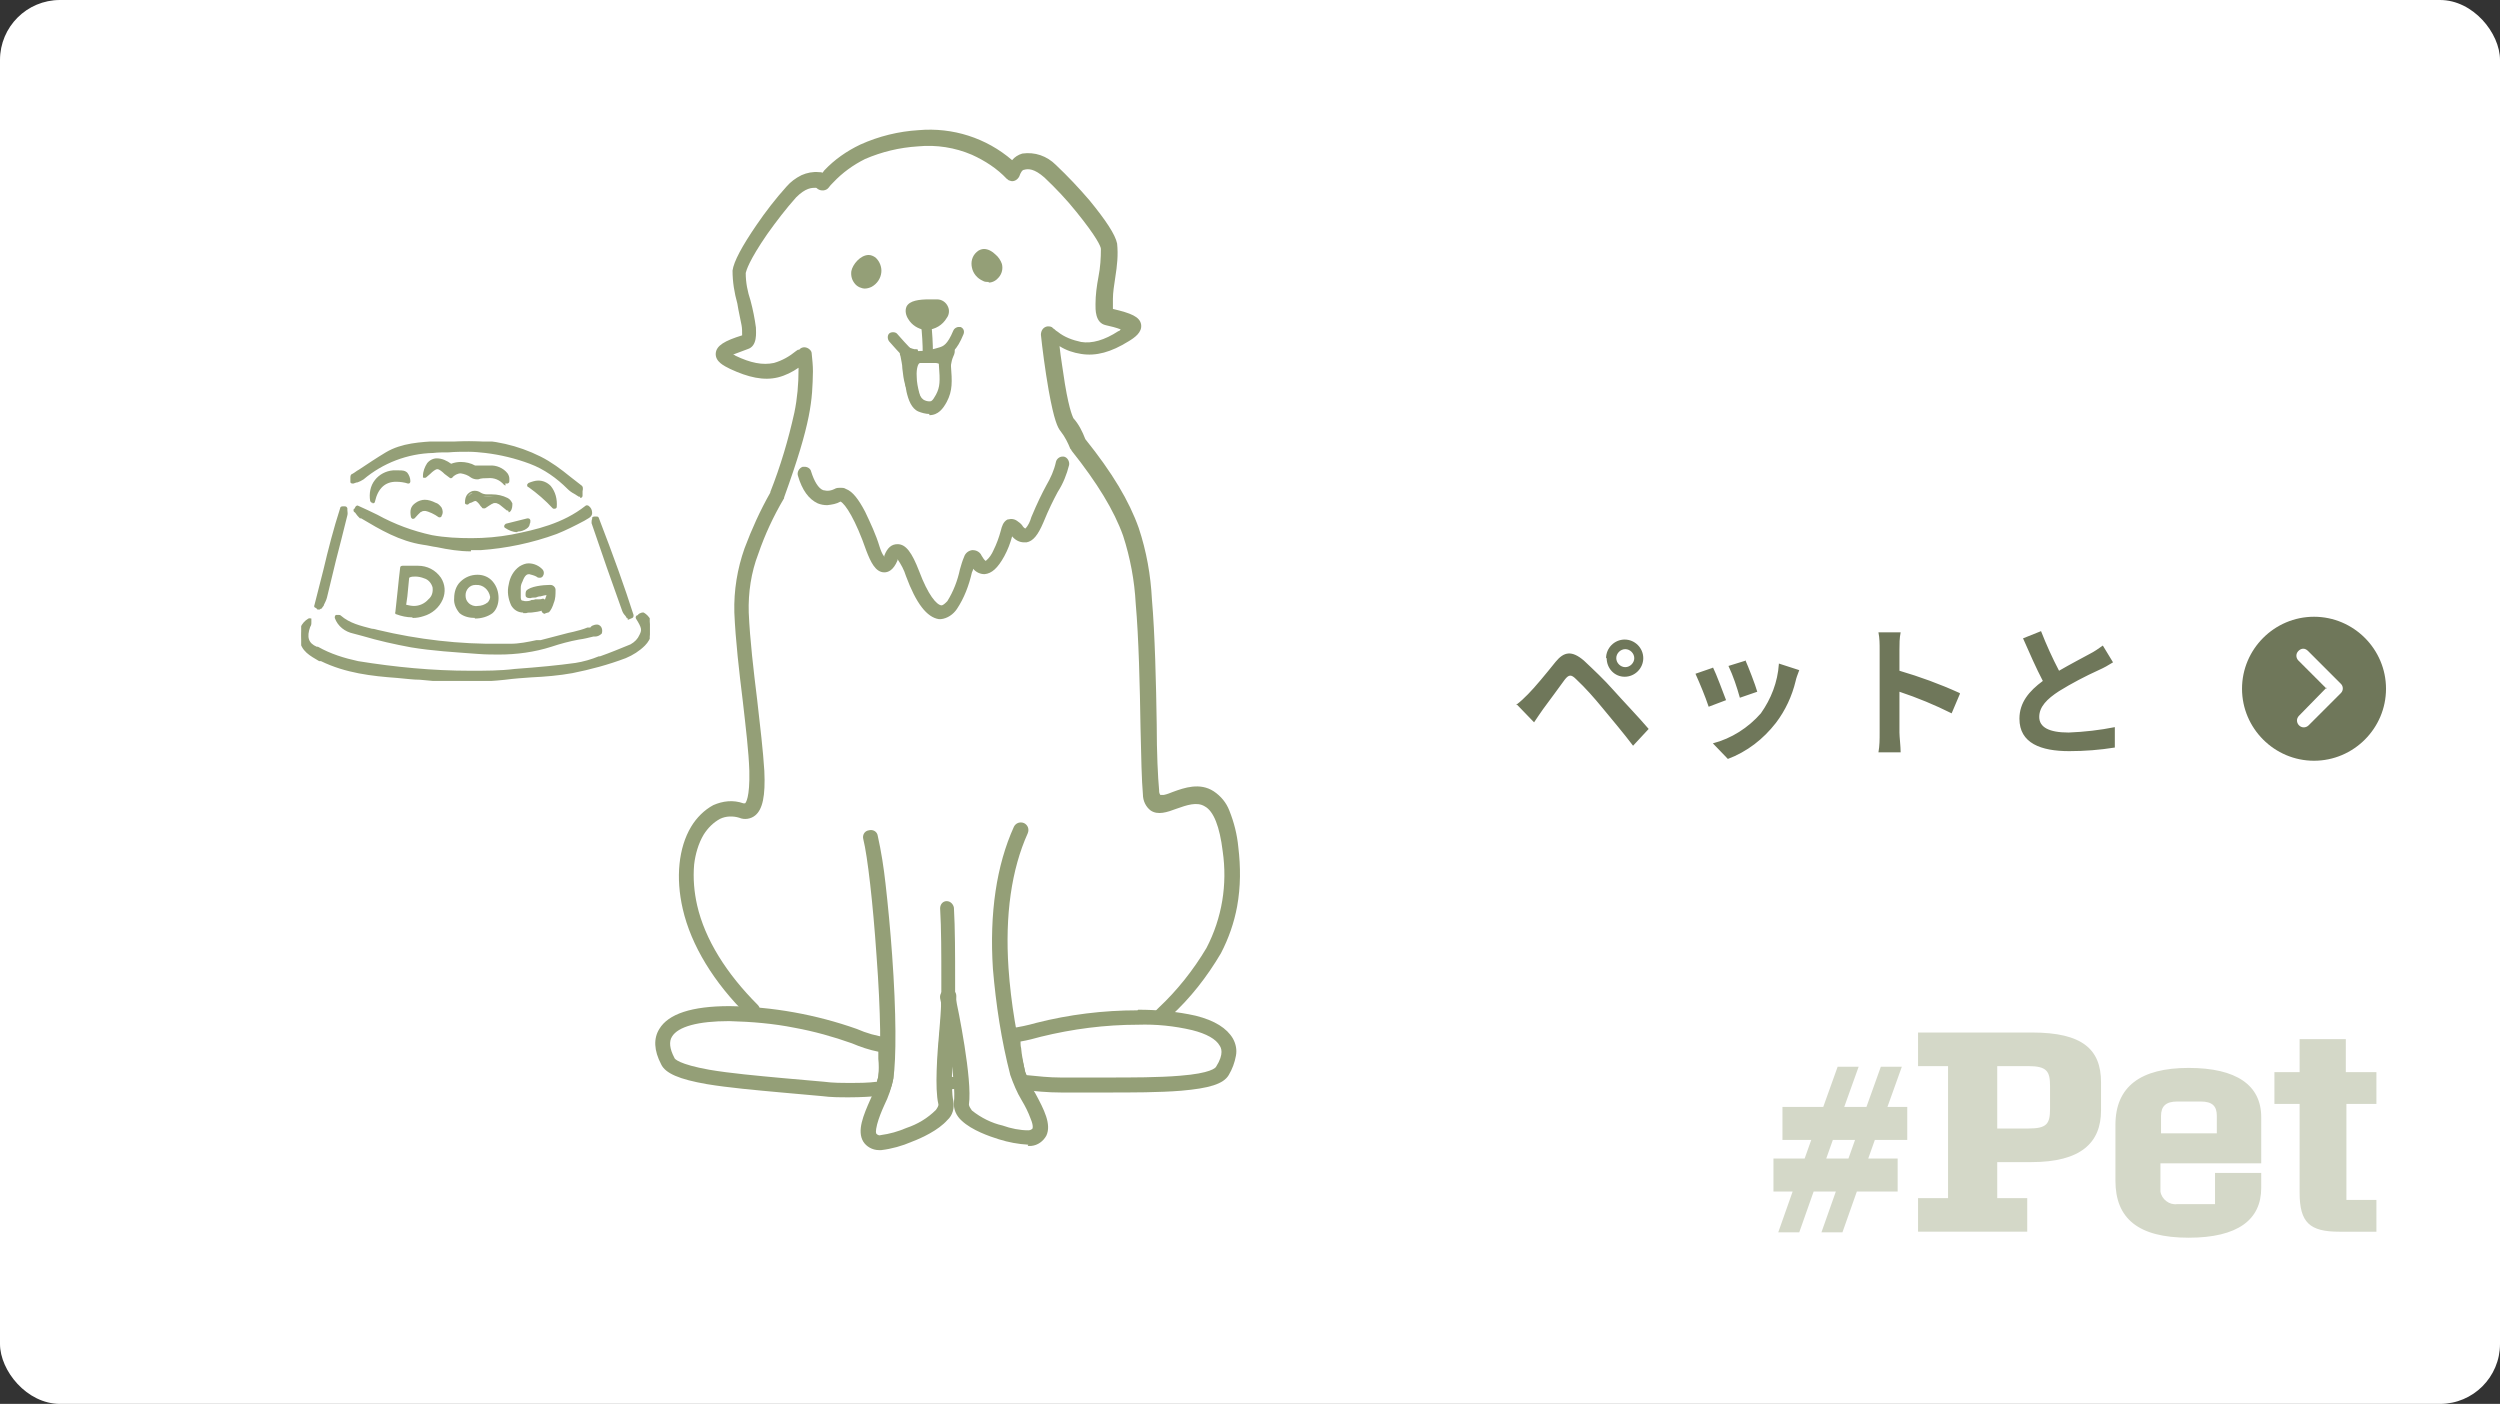 <?xml version="1.0" encoding="UTF-8"?>
<svg xmlns="http://www.w3.org/2000/svg" xmlns:xlink="http://www.w3.org/1999/xlink" version="1.1" viewBox="0 0 416.7 234">
  <rect x="0" y="0" width="416.7" height="234" fill="#333333" stroke="none"/>
  <defs>
    <style>
      .cls-1 {
        fill: none;
      }

      .cls-2 {
        fill: #6f775a;
      }

      .cls-3 {
        clip-path: url(#clippath-1);
      }

      .cls-4 {
        fill: #fff;
      }

      .cls-5 {
        fill: #949f77;
      }

      .cls-6 {
        fill: #d4d8c8;
      }

      .cls-7 {
        clip-path: url(#clippath);
      }
    </style>
    <clipPath id="clippath">
      <rect class="cls-1" x="107.2" y="20" width="101.1" height="173.6"/>
    </clipPath>
    <clipPath id="clippath-1">
      <rect class="cls-1" x="50.2" y="73.6" width="58.1" height="39.9"/>
    </clipPath>
  </defs>
  <!-- Generator: Adobe Illustrator 28.6.0, SVG Export Plug-In . SVG Version: 1.2.0 Build 709)  -->
  <g>
    <g id="_レイヤー_1" data-name="レイヤー_1">
      <g id="_グループ_4092" data-name="グループ_4092">
        <rect id="_長方形_20274" data-name="長方形_20274" class="cls-4" width="416.7" height="234" rx="10" ry="10"/>
        <path id="_パス_3633" data-name="パス_3633" class="cls-6" d="M309.2,190l-1.1,3.1h-3.7l1.1-3.1h3.7ZM317.9,190v-5.5h-3.3l2.4-6.7h-3.5l-2.4,6.7h-3.7l2.4-6.7h-3.5l-2.4,6.7h-6.8v5.5h4.8l-1.1,3.1h-5.2v5.5h3.2l-2.4,6.8h3.5l2.4-6.8h3.7l-2.4,6.8h3.5l2.4-6.8h6.8v-5.5h-4.9l1.1-3.1h5.2ZM350.2,185.1v-4.7c0-5.5-3.1-8.3-11.5-8.3h-19v5.6h5v22h-5v5.6h18.2v-5.6h-5v-6h5.7c8.2,0,11.6-3.2,11.6-8.6h0ZM341.7,184.8c0,2.5-.5,3.3-3.6,3.3h-5.2v-10.4h5.2c3.1,0,3.6.9,3.6,3.3v3.8ZM376.9,197.9v-2.4h-7.7v5.2h-6.3c-1.3.2-2.6-.8-2.8-2.1,0-.2,0-.4,0-.6v-4.1h16.8v-7.7c0-5.3-4.1-8.2-12.1-8.2s-12.2,3.1-12.2,9.5v9.3c0,6.3,3.8,9.5,12.2,9.5,8.2,0,12.1-3,12.1-8.3ZM369.5,188.9h-9.3v-2.9c0-1.6.8-2.4,2.7-2.4h3.9c2,0,2.7.8,2.7,2.4v2.9ZM396.1,205.3v-5.3h-5v-16h5v-5.3h-5.1v-5.5h-7.7v5.5h-4.2v5.3h4.2v14.8c0,5,1.7,6.5,6.6,6.5h6.3Z"/>
        <g id="_グループ_3616" data-name="グループ_3616">
          <g id="_グループ_2130" data-name="グループ_2130">
            <g class="cls-7">
              <g id="_グループ_2123" data-name="グループ_2123">
                <path id="_パス_1733" data-name="パス_1733" class="cls-5" d="M146.7,191.7c0,0-.2,0-.2,0-1.1,0-2.1-.6-2.6-1.4-1.1-1.8,0-4.4,1.2-7.1.6-1.2,1-2.5,1.3-3.8.5-3.1.4-10.8-.3-20.1-.6-8.8-1.5-16.6-2.2-19.4-.2-.7.2-1.4.9-1.5.7-.2,1.4.2,1.5.9.6,2.7,1,5.3,1.3,8,.4,3.5.8,7.7,1.1,11.9.7,9.6.7,17.3.2,20.6-.3,1.5-.8,3-1.5,4.4-.5,1.1-.9,2.1-1.2,3.2-.3,1.2-.2,1.5-.1,1.6.2.2.5.3.7.2,1.5-.2,2.9-.6,4.3-1.2,1.8-.6,3.5-1.6,4.9-3,.2-.3.5-.7.4-1-.6-2.6-.2-8.2.2-12.6.2-2.2.3-4.3.3-5.3,0-.7.5-1.3,1.2-1.3s1.3.5,1.3,1.2c0,1.1-.1,3.1-.3,5.6-.3,4.1-.7,9.6-.2,11.9.2,1.2-.1,2.4-1,3.2-1.5,1.7-4.3,3-5.9,3.6-1.6.7-3.4,1.2-5.1,1.4Z"/>
                <path id="_パス_1734" data-name="パス_1734" class="cls-5" d="M171.4,190.8c-1.7-.1-3.3-.4-4.9-.9-1.6-.5-4.5-1.5-6.2-3.1-.9-.8-1.4-1.9-1.3-3.1.4-3.1-1.2-12.3-2.3-17.3-.1-.7.3-1.3,1-1.5.7-.1,1.3.3,1.5,1,.5,2.3,2.9,14,2.3,18.2,0,.3.3.7.5,1,1.5,1.2,3.3,2.1,5.1,2.5,1.4.5,2.9.8,4.3.8.4,0,.6-.2.7-.3,0,0,.2-.4-.3-1.6-.4-1.1-.9-2.1-1.5-3.1-.8-1.3-1.4-2.8-1.9-4.2-1.5-5.8-2.4-11.8-2.9-17.7-.6-9.3.6-17.3,3.5-23.7.3-.6,1-.9,1.7-.6.6.3.9,1,.6,1.7-2.7,6-3.8,13.6-3.2,22.5.4,5.8,1.4,11.6,2.8,17.3.4,1.3,1,2.5,1.7,3.6,1.4,2.6,2.7,5.1,1.8,7-.5.9-1.4,1.6-2.5,1.7-.2,0-.4,0-.6,0Z"/>
                <path id="_パス_1735" data-name="パス_1735" class="cls-5" d="M189.7,168.3h0c3.2,0,6.5.3,9.6,1,3.2.8,5.2,2.1,6.2,3.8.5.9.7,1.9.5,2.9-.2,1.1-.6,2.2-1.2,3.2-.9,1.5-3.3,2.2-7.9,2.6-3.6.3-8.2.3-12.6.3-2.3,0-4.6,0-6.7,0-.2,0-.5,0-.7,0-2.2,0-4.5-.2-6.7-.5-.4,0-.8-.3-1-.7-.3-.6-.5-1.2-.7-1.8-.3-1.3-.5-2.6-.7-4-.1-.8-.2-1.5-.4-2.2-.2-.7.3-1.3.9-1.5,0,0,0,0,.1,0,1.5-.2,2.9-.5,4.3-.9,5.5-1.4,11.2-2.1,16.9-2.1ZM176.9,179.6c.2,0,.5,0,.7,0,2.2,0,4.5,0,6.8,0,4.3,0,8.8,0,12.3-.3,5.1-.4,5.9-1.3,6-1.5,1.4-2.2.8-3.2.6-3.5-.6-1.1-2.2-2-4.6-2.6-3-.7-6-1-9-.9h0c-5.5,0-10.9.7-16.2,2-1.1.3-2.2.6-3.4.8,0,.4,0,.7.1,1.1.1,1.3.4,2.5.6,3.7,0,.3.2.5.3.8,1.9.2,3.8.4,5.7.4Z"/>
                <path id="_パス_1736" data-name="パス_1736" class="cls-5" d="M141.6,182.9h0c-1.6,0-3.1,0-4.6-.2-2.1-.2-4.4-.4-6.7-.6-4.4-.4-8.9-.8-12.5-1.4-4.6-.8-6.9-1.8-7.6-3.3-1.2-2.3-1.3-4.3-.3-5.9,1.5-2.5,5.4-3.8,11.7-3.8,7.2.1,14.4,1.4,21.2,3.8,1.6.7,3.3,1.2,5,1.4.7,0,1.2.7,1.1,1.4,0,0,0,0,0,0,0,.6,0,1.3,0,1.9.1,1.2.1,2.3,0,3.5-.1.7-.3,1.4-.6,2.1-.2.5-.6.8-1.1.8-1.9.2-3.8.3-5.6.3ZM121.5,170.2c-5.1,0-8.5.9-9.5,2.6-.5.8-.4,2,.4,3.5,0,.2.8,1.1,5.8,2,3.5.6,8,1,12.3,1.4,2.3.2,4.6.4,6.8.6,1.5.2,2.9.2,4.4.2,1.5,0,3,0,4.5-.2,0-.3.2-.6.2-.9.1-1,.1-2,0-2.9,0-.4,0-.8,0-1.2-1.5-.3-3-.8-4.4-1.4-3.1-1.1-6.3-2-9.6-2.6-3.5-.7-7.1-1-10.8-1.1Z"/>
                <path id="_パス_1737" data-name="パス_1737" class="cls-5" d="M157.2,181.5c-.5,0-1-.4-1-1,0-2.7.2-6.1.5-9.1.2-2.3.3-4.3.3-5.3,0-.6.4-1,1-1,.5,0,.9.3,1,.8,1,4.8,1.8,9.6,2.3,14.4,0,.5-.4,1-.9,1.1-1.1.1-2.2.2-3.1.2h0ZM158.5,174.2c-.1,1.8-.2,3.6-.3,5.3.3,0,.6,0,1,0-.2-1.6-.4-3.5-.7-5.2h0Z"/>
                <path id="_パス_1738" data-name="パス_1738" class="cls-5" d="M193.6,170.5c-.7,0-1.2-.6-1.2-1.3,0-.3.1-.6.4-.9l.3-.3c3.1-2.9,5.8-6.3,8-10,2.6-5,3.5-10.6,2.7-16.1-.5-4.1-1.5-6.7-3-7.5-1.3-.8-3-.2-4.7.4-1.6.6-3.1,1.1-4.3.3-.8-.6-1.3-1.6-1.3-2.7-.2-2.2-.3-6.4-.4-11.2-.1-6.7-.3-15-.8-20.6-.2-3.8-.9-7.6-2.1-11.3-1.5-4.2-4.3-8.8-8.6-14.2,0-.1-.1-.2-.2-.3-.4-1-.9-2-1.6-2.9-.5-.6-1.1-1.8-2-6.8-.6-3.4-1.1-7.3-1.3-9.3,0-.7.4-1.3,1.1-1.4.3,0,.7,0,.9.3.2.1.4.3.5.4l.3.2c1.1.9,2.5,1.4,3.9,1.7,1.8.3,3.9-.3,6.2-1.8.2,0,.3-.2.4-.3-.8-.3-1.6-.5-2.5-.7-1.8-.4-1.7-2.7-1.7-3.5,0-1.5.2-3,.5-4.6.3-1.5.4-3.1.4-4.6,0-.4-.7-2-4.1-6.2-1.6-2-3.4-3.9-5.3-5.7-1.7-1.5-2.7-1.5-3.4-1.3-.3,0-.6.5-.8,1.1-.3.6-1,1-1.6.7-.2,0-.3-.2-.5-.3-1.6-1.7-3.6-3-5.8-4-2.8-1.2-5.9-1.7-9-1.4-3.1.2-6,.9-8.8,2.1-2,1-3.8,2.3-5.3,3.9-.3.3-.6.6-.8.9-.4.5-1.2.6-1.8.2,0,0,0,0,0,0,0,0-.2-.2-.3-.2-.7,0-1.7,0-3.3,1.6-1.7,1.9-3.3,4-4.8,6.1-3.1,4.5-3.5,6.1-3.6,6.5,0,1.6.3,3.1.8,4.6.4,1.5.7,3,.9,4.5,0,.8.3,3.1-1.4,3.6-.8.3-1.6.6-2.4.9.1,0,.3.1.4.2,2.5,1.2,4.5,1.6,6.4,1.2,1.4-.4,2.6-1.1,3.7-2l.3-.2s0,0,.1,0h.1c.5-.6,1.3-.5,1.8,0,.2.2.3.4.3.7.1,1,.2,1.9.2,2.9-.1,4.8-.2,8.3-4.8,21,0,0,0,0,0,0,0,.1,0,.2-.1.3-1.7,2.9-3.1,5.9-4.2,9.1-1.2,3.1-1.7,6.5-1.6,9.8.2,4.6.8,9.6,1.4,14.5.5,4.4,1,8.6,1.2,11.9.2,4.2-.3,6.4-1.5,7.4-.7.6-1.8.8-2.7.4-1-.3-2.2-.3-3.2.2-1.1.6-2,1.5-2.7,2.6-.9,1.5-1.4,3.3-1.6,5-.2,2.3,0,4.6.5,6.8,1.3,5.7,4.9,11.4,10.1,16.6.5.5.5,1.3,0,1.8-.5.5-1.3.5-1.7,0-5.6-5.5-9.4-11.7-10.8-17.8-1.2-5.2-.7-10.2,1.4-13.7.9-1.5,2.2-2.8,3.7-3.6,1.6-.7,3.3-.9,5-.3,0,0,.3,0,.3,0,.1-.1.8-.9.7-5.4-.1-3.2-.6-7.3-1.1-11.7-.6-4.9-1.2-10-1.4-14.7-.1-3.7.5-7.3,1.7-10.7,1.2-3.2,2.6-6.3,4.3-9.3,0,0,0,0,0-.1h0c1.7-4.3,3-8.7,4-13.2.5-2.4.7-4.8.7-7.2v-.3c-1,.7-2.2,1.3-3.4,1.6-2.4.6-5,0-8-1.4-1-.5-2.5-1.2-2.4-2.6.1-1.3,1.5-2.1,4.4-3,0-.6,0-1.2-.1-1.7-.2-1.1-.5-2.3-.7-3.6-.5-1.8-.8-3.6-.8-5.5.2-1.5,1.6-4.1,4-7.6,1.5-2.2,3.2-4.4,5-6.4.7-.8,1.5-1.4,2.5-1.9.9-.4,1.9-.6,2.9-.5.2,0,.4,0,.6.1.1-.1.2-.3.3-.4,1.7-1.8,3.7-3.2,6-4.3,3.1-1.4,6.4-2.2,9.7-2.4,5.7-.5,11.3,1.3,15.6,5,.4-.5,1-.9,1.7-1.1,2.1-.3,4.1.4,5.6,1.9,2,1.9,3.8,3.8,5.6,5.9,2.7,3.3,4.3,5.7,4.6,7.2.2,1.9,0,3.7-.3,5.6-.2,1.3-.4,2.6-.4,3.6,0,.6,0,1.2,0,1.7,3,.7,4.5,1.3,4.7,2.6.2,1.3-1.1,2.2-2.1,2.8-2.9,1.8-5.4,2.5-7.9,2.1-1.3-.2-2.5-.6-3.6-1.3.2,1.9.6,4.2.9,6.3.8,4.8,1.4,5.6,1.4,5.7.9,1,1.5,2.2,2,3.5,4.5,5.6,7.3,10.3,8.9,14.8,1.3,3.9,2,7.9,2.2,11.9.5,5.7.7,14.1.8,20.8,0,4.8.2,8.9.4,11,0,.3,0,.5.2.8.2,0,.4,0,.6,0,.5-.1,1-.3,1.5-.5,1.9-.7,4.5-1.6,6.8-.1,1.2.8,2.1,1.9,2.6,3.2.8,2,1.3,4,1.5,6.1.4,3.3.4,6.6-.2,9.9-.5,2.7-1.4,5.3-2.7,7.8-2.3,3.9-5.1,7.5-8.4,10.5l-.3.3c-.2.2-.6.4-.9.4Z"/>
                <path id="_パス_1739" data-name="パス_1739" class="cls-5" d="M154.1,54.4c1.3,0,2.4-.6,3.1-1.7.4-.6.3-1.4-.3-1.8-.2-.2-.5-.2-.8-.2-1.4,0-4-.1-4.4.8-.4.9,1,2.9,2.5,3"/>
                <path id="_パス_1739_-_アウトライン" data-name="パス_1739_-_アウトライン" class="cls-5" d="M154.3,55c0,0-.2,0-.2,0-1.1-.2-2.1-.8-2.7-1.8-.4-.6-.6-1.4-.3-2.1.5-1,2.1-1.2,3.8-1.2s.6,0,.9,0h.4c.8,0,1.5.5,1.8,1.2.3.6.2,1.4-.2,1.9h0c-.7,1.2-1.9,1.9-3.3,2ZM154.8,51.2c-.6,0-1.3,0-1.9.1-.7.1-.8.3-.8.3,0,.3,0,.6.3.9.3.6,1,1.1,1.7,1.2h.2c.9,0,1.8-.5,2.3-1.3h0c.1-.3.2-.6,0-.8-.1-.3-.4-.4-.7-.5h-.4c-.3,0-.5,0-.8,0h0Z"/>
                <path id="_パス_1740" data-name="パス_1740" class="cls-5" d="M145.1,47.2c-.8.5-1.9.1-2.4-.7-.2-.4-.3-.8-.2-1.2.2-1.1,1.9-2.9,3-2,1,.9,1,2.4.2,3.3-.2.2-.4.4-.7.5"/>
                <path id="_パス_1740_-_アウトライン" data-name="パス_1740_-_アウトライン" class="cls-5" d="M144.2,48.1c-.6,0-1.3-.3-1.7-.8-.5-.6-.7-1.3-.6-2.1.2-1.1,1.5-2.7,2.9-2.7.4,0,.8.2,1.1.4.7.6,1.1,1.6,1,2.5-.1,1-.7,1.9-1.6,2.4-.4.2-.8.3-1.2.3ZM144.8,43.7c-.6,0-1.6,1-1.7,1.7,0,.4,0,.8.3,1.1.2.2.4.3.7.3.2,0,.4,0,.6-.2.5-.3.9-.8.9-1.4,0-.5-.1-1.1-.6-1.4,0,0-.2-.1-.3-.1Z"/>
                <path id="_パス_1741" data-name="パス_1741" class="cls-5" d="M164.1,46.3c.9.4,1.9,0,2.3-.9.2-.4.2-.8,0-1.2-.3-1.1-2.2-2.7-3.2-1.7-.9,1-.8,2.5.1,3.3.2.2.4.3.7.4"/>
                <path id="_パス_1741_-_アウトライン" data-name="パス_1741_-_アウトライン" class="cls-5" d="M164.8,47h0c-.3,0-.7,0-1-.2-.9-.4-1.6-1.2-1.8-2.2-.2-.9,0-1.9.8-2.6.3-.3.8-.5,1.2-.5.7,0,1.4.4,1.9.9.5.4.9,1,1.1,1.6.2.8,0,1.6-.5,2.2-.4.5-1,.9-1.7.9ZM164,42.7c-.1,0-.3,0-.3.1-.4.4-.6.9-.4,1.5.1.6.5,1.1,1.1,1.3.2,0,.4.1.5.1h0c.3,0,.6-.1.7-.4.2-.3.3-.7.2-1.1-.3-.8-1-1.4-1.8-1.6Z"/>
                <path id="_パス_1742" data-name="パス_1742" class="cls-5" d="M154.6,59.5c-.3,0-.5-.2-.5-.5,0-1.5-.1-3.2-.3-5.2,0-.3.2-.6.5-.6,0,0,0,0,0,0,.3,0,.6.2.6.5,0,0,0,0,0,0,.2,2,.3,3.7.3,5.2,0,.3-.2.6-.5.6h0Z"/>
                <path id="_パス_1742_-_アウトライン" data-name="パス_1742_-_アウトライン" class="cls-5" d="M154.7,59.8h0c-.5,0-.9-.4-.9-.9,0-1.5-.1-3.2-.3-5.1,0-.5.3-1,.8-1,0,0,0,0,0,0h0c.5,0,.9.4.9.8.2,2,.3,3.7.3,5.2,0,.5-.4.9-.9,1h0ZM154.3,53.6c0,0-.2,0-.1.2.2,2,.3,3.7.3,5.2,0,0,0,.2.2.2h0c0,0,.2,0,.2-.2,0-1.5-.1-3.2-.3-5.2,0-.1,0-.2-.2-.2Z"/>
                <path id="_パス_1743" data-name="パス_1743" class="cls-5" d="M154.9,69h0c-.6,0-1.3-.2-1.8-.4-1.2-.5-1.7-2-2-3.3-.3-1.4-.4-2.8-.2-4.2.4-2.2,1.8-2.4,2.3-2.4h.2c.2,0,.5,0,.8,0,.5,0,.9,0,1.4-.1.6,0,1.2.1,1.8.4.7.4,1.1,1.1,1.1,1.9.2,2.7.3,4.2-.7,6.1-.6,1.1-1.4,2.2-2.9,2.2ZM153.2,60.6c-.1,0-.5.7-.4,2.2,0,.9.2,1.8.4,2.6.1.5.3.9.7,1.2.3.2.7.3,1,.3h0c.3,0,.5,0,1.1-1.1.7-1.3.7-2.3.5-4.9,0-.3,0-.3-.1-.3-.2-.1-.5-.1-.7-.1-.4,0-.8,0-1.2,0-.3,0-.7,0-1,0,0,0-.1,0-.2,0h0Z"/>
                <path id="_パス_1744" data-name="パス_1744" class="cls-2" d="M157,102.6c-.1,0-.3,0-.4,0-1.7-.2-3.4-2.5-5-6.8-1.3-3.4-2-3.4-2-3.4-.1,0-.3.2-.6.8-.4,1.1-1,1.6-1.7,1.6-.9,0-1.6-1-2.4-3.2-1.7-4.8-3.5-8-4.7-8.5-.2,0-.3,0-.5,0-1,.6-2.2.7-3.3.2-1.3-.6-2.4-2-3-4.2,0-.3,0-.6.3-.7.3,0,.6,0,.7.3,0,0,0,0,0,0,.5,1.9,1.4,3.1,2.4,3.5.8.3,1.7.2,2.4-.2.4-.2.9-.2,1.4,0,2,.8,4,5.4,5.3,9.2.8,2.4,1.4,2.5,1.4,2.5h0c0,0,.3-.2.6-.9.4-1,.9-1.5,1.6-1.5,1,0,2,1.3,3,4.1,1.4,3.7,2.9,5.9,4.1,6.1.5,0,1.1-.3,1.6-1,1.1-1.7,1.8-3.6,2.2-5.5.5-1.8.7-2.7,1.4-2.8.4,0,.7.2,1,.6.6,1,1,1.2,1.3,1.2.3,0,.9-.3,1.8-2.1.5-1,1-2.2,1.2-3.3.2-.7.3-1.2.8-1.4.3-.1.7,0,1,.2.3.2.6.4.8.7.4.4.7.8,1.1.7.2,0,.7-.3,1.5-2.3,1-2.3,1.8-4,2.5-5.3.8-1.3,1.3-2.6,1.7-4.1,0-.3.3-.5.6-.4.3,0,.5.3.4.6,0,0,0,0,0,0-.4,1.5-1,3-1.8,4.4-.7,1.3-1.5,2.9-2.5,5.2-.8,1.9-1.5,2.8-2.3,2.9s-1.5-.5-2.1-1c-.2-.2-.4-.4-.6-.5,0,.2-.1.4-.2.6-.3,1.2-.7,2.4-1.3,3.5-1,1.8-1.9,2.6-2.8,2.7-1,0-1.6-.8-2.1-1.6-.2.4-.4,1.1-.5,1.8-.4,2.1-1.3,4.1-2.4,5.9-.5.8-1.3,1.3-2.2,1.4"/>
                <path id="_パス_1744_-_アウトライン" data-name="パス_1744_-_アウトライン" class="cls-5" d="M156.9,103.2c-.1,0-.3,0-.4,0-2-.3-3.8-2.6-5.5-7.2-.3-1-.8-1.9-1.4-2.8,0,0,0,.1,0,.2-.7,1.7-1.6,2-2.2,2h0c-1.5,0-2.3-1.8-3-3.6-1.8-5.2-3.5-7.8-4.3-8.2h0c-.7.4-1.4.5-2.2.6-.6,0-1.1-.1-1.6-.3-1.5-.7-2.6-2.2-3.3-4.6-.2-.6.2-1.3.8-1.5.1,0,.2,0,.3,0,.5,0,1,.3,1.1.8.5,1.6,1.2,2.8,2,3.1.2,0,.4.1.7.1.4,0,.8-.1,1.2-.3.3-.2.7-.2,1-.2.3,0,.6,0,.9.2,1.1.4,2.1,1.7,3.2,3.8.9,1.9,1.8,3.8,2.4,5.8.2.6.4,1.2.8,1.7,0,0,0-.1,0-.2.5-1.3,1.2-1.9,2.2-1.9h0c1.4,0,2.4,1.4,3.6,4.5,1.5,4,2.9,5.6,3.7,5.7,0,0,0,0,0,0,.3,0,.6-.3,1-.7,1-1.6,1.7-3.4,2.1-5.3.2-.7.4-1.4.7-2.1.2-.6.7-1,1.3-1.1,0,0,.1,0,.2,0,.6,0,1.2.4,1.4.9.2.3.4.7.7.9.6-.5,1-1.1,1.3-1.8.5-1,.9-2.1,1.2-3.2.2-.8.4-1.5,1.1-1.9.2,0,.4-.1.6-.1.4,0,.7.1,1,.3h0c.3.2.7.5.9.8h0c.1.2.3.4.5.5.5-.5.8-1.2,1-1.9,1-2.4,1.8-4,2.5-5.3.7-1.2,1.3-2.5,1.6-3.9.1-.5.6-.9,1.1-.9,0,0,.2,0,.2,0h0c.6.1,1,.8.9,1.4-.4,1.6-1,3.1-1.9,4.5-.7,1.3-1.5,2.9-2.4,5.1-.9,2.1-1.7,3.1-2.8,3.3-.1,0-.3,0-.4,0-.8,0-1.5-.4-2-1-.3,1.1-.7,2.2-1.3,3.3-1.1,2-2.1,2.9-3.3,3h0c-.7,0-1.4-.3-1.9-.9,0,.2-.1.4-.2.6-.5,2.2-1.3,4.3-2.5,6.1-.6.9-1.6,1.6-2.7,1.7h-.1Z"/>
                <path id="_パス_1745" data-name="パス_1745" class="cls-2" d="M158.1,167.7c-.3,0-.5-.2-.6-.5,0-1.1,0-2.5,0-4.1,0-3.8,0-8.6-.2-11.9,0-.3.2-.6.5-.6,0,0,0,0,0,0,.3,0,.5.1.6.4,0,0,0,0,0,0,.2,3.3.2,8.1.2,12,0,1.6,0,3,0,4.1,0,.3-.2.5-.5.6"/>
                <path id="_パス_1745_-_アウトライン" data-name="パス_1745_-_アウトライン" class="cls-5" d="M158.1,168.4c-.6,0-1.2-.5-1.2-1.1,0-1.1,0-2.5,0-4.1h0c0-3.9,0-8.6-.2-11.8,0-.6.4-1.2,1.1-1.2,0,0,0,0,0,0h0c.6,0,1.1.5,1.2,1.1.2,3.3.2,8.1.2,11.9v.3c0,1.5,0,2.9,0,3.9,0,.6-.5,1.2-1.2,1.2h0Z"/>
                <path id="_パス_1746" data-name="パス_1746" class="cls-5" d="M160.1,55c-.3-.1-.6,0-.7.3-1,2.4-1.7,2.8-2.5,3-2,.6-4.3,1.2-5.6-.2-.7-.7-.9-.9-1.2-1.3l-.8-.9c-.2-.2-.5-.2-.8,0s-.2.5,0,.8h0l.8.9c.3.3.5.6,1.2,1.3.4.5,1,.8,1.6,1,.2-.5.6-.8,1.1-.8,1,0,3.1-.6,3.9.3h0c1.3-.4,2.1-1.1,3.2-3.7.1-.3,0-.6-.3-.7,0,0,0,0,0,0"/>
                <path id="_パス_1746_-_アウトライン" data-name="パス_1746_-_アウトライン" class="cls-5" d="M152.3,60.3h-.3c-.7-.3-1.3-.7-1.8-1.2-.7-.7-.9-1-1.2-1.3h0l-.8-.9c-.3-.4-.3-1,0-1.3s1-.3,1.3,0l.8.9c.3.3.5.6,1.2,1.3.5.5,1.2.8,1.9.7,1.1,0,2.2-.3,3.2-.6.6-.2,1.3-.4,2.3-2.8.1-.3.5-.6.9-.6.1,0,.2,0,.3,0,.5.2.7.7.5,1.2,0,0,0,0,0,0-1.1,2.7-2.1,3.4-3.4,3.9h0s0,0,0,0h-.2c0,0-.2-.1-.2-.1-.3-.3-.8-.4-1.3-.4-.4,0-.8,0-1.2,0-.3,0-.6,0-1,0h-.2c-.1,0-.4,0-.7.6v.3ZM149,56.2s0,0-.1,0c0,0,0,.2,0,.2l.8.9c.3.3.5.6,1.2,1.3.3.3.7.6,1.2.8,0,0,.1-.2.2-.3-.4-.2-.8-.4-1.1-.7-.7-.7-.9-1-1.2-1.3l-.8-.9s0,0-.1,0h0ZM156.8,58.7c.1,0,.3.1.4.2,1.4-.5,2-1.5,2.8-3.4,0,0,0-.2,0-.2,0,0,0,0,0,0,0,0,0,0,0,0,0,0-.1,0-.2,0-1,2.5-1.8,3-2.7,3.2h-.1Z"/>
                <path id="_パス_1747" data-name="パス_1747" class="cls-5" d="M152.9,59.1c-.2,0-.3,0-.5-.1-.6-.2-2.2-.9-1.8.3.5,1.6.3,5.4,1.7,6.3-.9-2.2-1-6,.5-6.5"/>
                <path id="_パス_1747_-_アウトライン" data-name="パス_1747_-_アウトライン" class="cls-5" d="M153.7,67.1l-1.6-1c-1.2-.8-1.5-2.8-1.7-4.7,0-.7-.2-1.3-.3-2-.2-.4-.1-.8,0-1.1.2-.3.5-.4.9-.4.5,0,.9.2,1.4.3,0,0,.2,0,.2,0,.1,0,.3,0,.4.1v1.2c-.1,0-.3.2-.3.4-.5,1.7-.4,3.6.3,5.2l.7,1.8ZM151.3,59.2c0,.2.1.4.1.7,0-.1,0-.3.2-.4,0,0,0-.1,0-.2-.1,0-.3,0-.4-.1Z"/>
                <path id="_パス_1748" data-name="パス_1748" class="cls-5" d="M156,58.9c.8,0,1.4.6,1.4,1.3,0,0,0,0,0,0,.2,2.5.2,3.8-.4,5.2.2-.1.3-.3.5-.4,1.1-1.2-.3-4.4.9-6,.7-1-.6-.5-2.4-.2"/>
                <path id="_パス_1748_-_アウトライン" data-name="パス_1748_-_アウトライン" class="cls-5" d="M157.4,66l-.9-.8c.6-1.3.6-2.5.4-4.9,0-.4-.2-.7-.9-.8v-1.2c.3,0,.5-.1.8-.2.5-.1,1-.2,1.5-.3.3,0,.7.1.8.4.1.4,0,.8-.2,1.2-.4.9-.5,1.9-.4,2.8,0,1.2.1,2.5-.6,3.2-.2.2-.4.3-.6.5Z"/>
              </g>
            </g>
          </g>
          <g id="_グループ_2131" data-name="グループ_2131">
            <g class="cls-3">
              <g id="_グループ_2125" data-name="グループ_2125">
                <path id="_パス_1749" data-name="パス_1749" class="cls-5" d="M106.4,103c.3-.1.7-.5.8-.4.4.3.9.7,1,1.1.5,1.3.1,2.8-.9,3.8-.9.9-1.9,1.6-3.1,2-2.9,1.1-5.8,1.9-8.8,2.5-3.7.6-7.4.7-11.1,1.1-6,.7-12,0-18-.5-4.3-.3-8.6-.8-12.6-2.8-1.5-.8-3.1-1.4-3.4-3.4-.2-1.2.3-2.4,1.4-3,0,.3,0,.7-.2,1-.7,1.8-.4,3,1.3,3.8,2.2,1.1,4.6,1.9,7,2.5,8.7,1.5,17.5,1.9,26.2,1.3,3.4-.3,6.8-.6,10.2-1,1.4-.2,2.8-.6,4.2-1.1,1.7-.6,3.4-1.2,5.1-2,.7-.4,1.3-1,1.7-1.8.6-1,.4-1.4-.7-3.1"/>
                <path id="_パス_1749_-_アウトライン" data-name="パス_1749_-_アウトライン" class="cls-5" d="M79,113.8c-3,0-6.1-.2-9-.5-1.2,0-2.5-.2-3.8-.3-4.2-.3-8.6-.8-12.7-2.8h-.3c-1.5-.9-3-1.6-3.3-3.7-.3-1.3.3-2.7,1.5-3.4.2-.1.4,0,.5,0,0,0,0,.2,0,.3,0,0,0,.2,0,.3,0,.3,0,.5-.2.8-.6,1.7-.3,2.7,1.1,3.3h.2c2.1,1.2,4.4,1.9,6.7,2.4,6.2,1,12.4,1.6,18.7,1.6,2.5,0,5,0,7.4-.3,4.1-.3,7.2-.6,10.1-1,1.3-.2,2.7-.6,3.9-1.1h.2c1.7-.6,3.4-1.3,5.1-2,.7-.4,1.2-.9,1.5-1.6.4-.8.4-1.1-.6-2.7-.1-.2,0-.4.1-.5,0,0,0,0,0,0,0,0,.2,0,.3-.2.2-.2.4-.2.6-.3,0,0,.2,0,.3,0,.5.3.9.7,1.2,1.3.5,1.5.1,3.1-1,4.2-.9.9-2,1.6-3.2,2.1-2.9,1.1-5.9,1.9-8.9,2.5-2.2.4-4.6.6-6.8.7-1.4.1-2.9.2-4.4.4-1.8.2-3.5.3-5.3.3ZM51.1,104.5c-.4.5-.6,1.2-.4,1.9.3,1.7,1.5,2.3,2.9,3h.3c4,2.1,8.3,2.6,12.4,2.9,1.3,0,2.5.2,3.8.3,2.9.2,6,.5,9,.5,1.7,0,3.5,0,5.2-.3,1.5-.2,2.9-.3,4.4-.4,2.2-.2,4.5-.3,6.7-.7,3-.6,5.9-1.4,8.8-2.5,1.1-.5,2.1-1.1,2.9-2,.9-.9,1.2-2.2.8-3.4,0-.3-.5-.6-.7-.8,0,0-.1,0-.2.1.9,1.4,1.1,2,.5,3.2-.4.8-1.1,1.5-1.9,1.9-1.7.8-3.4,1.5-5.1,2h-.2c-1.3.6-2.7.9-4.1,1.2-2.9.4-6,.7-10.2,1-2.4.2-5,.3-7.5.3-6.3,0-12.6-.6-18.8-1.6-2.4-.5-4.7-1.3-6.9-2.4h-.2c-.8-.4-1.4-1-1.7-1.8-.2-.8-.1-1.6.2-2.4Z"/>
                <path id="_パス_1750" data-name="パス_1750" class="cls-5" d="M56.3,103c.3,0,.4-.2.5-.1,1.8,1.6,4.1,2,6.3,2.5,7.3,1.7,14.7,2.5,22.2,2.3,1.7,0,3.4-.3,5-.7,1.9-.4,3.7-.8,5.5-1.3,1-.2,1.9-.5,2.8-.8.5-.2,1.2-.7,1.5,0,.3.8-.6.8-1.1.9-2.3.6-4.8,1-7,1.7-4,1.2-8.1,1.5-12.2,1.1-3.7-.2-7.4-.5-11.1-1.1-3.2-.6-6.4-1.3-9.5-2.2-1.3-.2-2.4-1.1-2.8-2.3"/>
                <path id="_パス_1750_-_アウトライン" data-name="パス_1750_-_アウトライン" class="cls-5" d="M83.3,109.1c-1.1,0-2.3,0-3.6-.1-4-.3-7.6-.5-11.2-1.1-2.7-.5-5.4-1.1-8.1-1.9-.5-.1-1-.3-1.5-.4-1.4-.3-2.6-1.2-3.1-2.6,0-.2,0-.4.2-.5,0,0,0,0,0,0,0,0,.2,0,.2,0,0,0,.2,0,.3,0,.1,0,.2,0,.3.1,1.5,1.3,3.3,1.7,5.2,2.2.3,0,.6.1,1,.2,6.7,1.6,13.6,2.4,20.5,2.3.5,0,1.1,0,1.6,0,1.4,0,2.9-.3,4.3-.6h.7c1.5-.4,3.1-.8,4.6-1.2l.9-.2c.8-.2,1.6-.4,2.3-.7h.5c.1-.2.2-.2.3-.3.2-.1.5-.2.8-.2.4,0,.7.3.8.6.1.3.1.6,0,.9-.3.3-.7.5-1.1.5,0,0-.2,0-.3,0-.8.2-1.6.4-2.4.5-1.6.3-3.1.7-4.6,1.2-2.8.9-5.8,1.3-8.8,1.3ZM57,103.5c.5.7,1.3,1.2,2.2,1.4.5.1,1,.3,1.5.4,2.6.7,5.3,1.4,8,1.8,3.5.6,7.1.8,11.1,1.1,1.3,0,2.4.1,3.5.1,2.9,0,5.8-.4,8.6-1.2,1.5-.5,3.1-.9,4.7-1.2.8-.2,1.6-.3,2.4-.5,0,0,.2,0,.3,0,.2,0,.5,0,.6-.2,0,0,0-.2,0-.2,0-.2,0-.2-.1-.2-.2,0-.3,0-.5.2-.1,0-.3.1-.4.2h-.5c-.8.4-1.6.6-2.4.8l-.9.2c-1.5.4-3.1.8-4.7,1.1h-.7c-1.4.5-2.9.7-4.4.8-.5,0-1.1,0-1.6,0-7,0-13.9-.7-20.7-2.3-.3,0-.6-.2-1-.2-1.8-.3-3.5-.9-5-1.9Z"/>
                <path id="_パス_1751" data-name="パス_1751" class="cls-5" d="M96.7,82.4c-.6-.4-1.3-.8-1.8-1.3-3.8-3.9-8.8-5.4-13.9-6-2.9-.2-5.9-.2-8.8,0-4.4.1-8.5,1.7-11.9,4.5-.5.3-1,.5-1.6.7.1-.6,0-.9.2-1,1.9-1.2,3.7-2.5,5.6-3.6,3.4-1.9,7.2-1.7,10.9-2,5-.5,10,.4,14.5,2.6,2.4,1.2,4.5,3.1,6.7,4.7.2.1,0,.6,0,1.3"/>
                <path id="_パス_1751_-_アウトライン" data-name="パス_1751_-_アウトライン" class="cls-5" d="M96.7,82.8c0,0-.1,0-.2,0-.3-.2-.5-.3-.8-.5-.4-.2-.8-.5-1.1-.8-1.8-1.8-3.9-3.3-6.3-4.2-2.4-.9-4.9-1.5-7.4-1.8-.9-.1-1.9-.2-2.8-.2-1.1,0-2.2,0-3.3.1-.9,0-1.8,0-2.6.1-4.3.1-8.4,1.7-11.6,4.4-.3.2-.7.4-1,.5-.2,0-.4.1-.7.2-.2,0-.4,0-.5-.2,0,0,0-.1,0-.2,0-.2,0-.4,0-.5,0-.3,0-.6.3-.7.4-.2.7-.5,1.1-.7,1.5-1,3-2,4.5-2.9,2.7-1.6,5.8-1.7,8.7-1.9.8,0,1.6,0,2.4-.1.9,0,1.8-.1,2.6-.1,4.2,0,8.3.9,12.1,2.8,1.8.9,3.4,2.1,5,3.4.6.5,1.2.9,1.8,1.4.3.2.3.5.2,1,0,.2,0,.4,0,.7,0,.2-.1.4-.4.4,0,0,0,0,0,0h0ZM78.1,74.5c1,0,2,0,2.9.2,2.6.3,5.1.9,7.6,1.8,2.5,1,4.7,2.4,6.6,4.3.3.3.6.5,1,.7h.2s0-.1,0-.3c-.6-.4-1.2-.9-1.7-1.3-1.5-1.3-3.1-2.4-4.9-3.3-3.7-1.8-7.7-2.7-11.8-2.7-.8,0-1.7,0-2.5.1-.8,0-1.6.1-2.4.2-2.8.1-5.8.3-8.3,1.8-1.5.9-3,1.9-4.5,2.8-.3.2-.7.5-1,.7,0,0,0,.1,0,.2h0c.3-.1.5-.2.8-.4,3.4-2.9,7.6-4.5,12.1-4.6.9,0,1.8,0,2.6-.1,1.1,0,2.2-.1,3.3-.1Z"/>
                <path id="_パス_1752" data-name="パス_1752" class="cls-5" d="M59.6,84.6c4.1,1.8,7.9,4.2,12.4,5,4.5.8,9,.7,13.4,0,4.5-.9,8.8-2,12.5-4.9.8.7.5,1.3-.1,1.6-1.7.9-3.4,1.7-5.1,2.5-4.1,1.5-8.3,2.4-12.6,2.7-3.2.4-6.4-.5-9.5-1-3.9-.6-7.1-2.5-10.4-4.5-.3-.3-.6-.6-.9-.9l.3-.4"/>
                <path id="_パス_1752_-_アウトライン" data-name="パス_1752_-_アウトライン" class="cls-5" d="M78.5,91.9c-1.9,0-3.8-.3-5.7-.7-.8-.1-1.5-.3-2.3-.4-3.9-.6-7.1-2.5-10.3-4.4h-.2c-.3-.3-.5-.5-.7-.8,0-.1-.2-.2-.3-.3-.1-.1-.1-.4,0-.5h.1c0-.1.2-.4.2-.4.1-.1.3-.2.4-.1,1.1.5,2.2,1,3.2,1.5,2.9,1.6,5.9,2.7,9.1,3.4,2.2.4,4.4.5,6.6.5,2.3,0,4.5-.2,6.7-.6,4-.8,8.5-1.8,12.3-4.8.1-.1.3-.1.5,0,.4.3.6.7.6,1.2,0,.5-.4.8-.8,1l-.5.3c-1.5.8-3.1,1.6-4.6,2.2-4.1,1.5-8.4,2.4-12.7,2.7-.5,0-1.1,0-1.6,0ZM59.9,85.2c.1.2.3.3.5.4h.2c3.1,2,6.3,3.9,10.1,4.4.8.1,1.6.3,2.3.4,1.8.4,3.7.6,5.6.7.5,0,1,0,1.5,0,4.3-.3,8.5-1.2,12.5-2.7,1.6-.7,3.1-1.4,4.6-2.2l.5-.3c.3-.1.4-.3.4-.4,0-.1,0-.3-.2-.4-3.8,2.9-8.4,4-12.4,4.7-2.3.4-4.6.6-6.9.6-2.2,0-4.5-.2-6.7-.5-3.3-.7-6.4-1.8-9.4-3.5-.9-.4-1.8-.9-2.7-1.3h0Z"/>
                <path id="_パス_1753" data-name="パス_1753" class="cls-5" d="M67,94.5c.9,0,1.8,0,2.6,0,3,.2,4.7,2.4,3.8,5-.5,1.3-1.7,2.2-3,2.6-1.4.5-2.8.4-4.1-.2.3-2.5.5-5,.8-7.4M67.3,101c1.5.7,3.3.3,4.4-.9,1-.8,1.1-2.3.3-3.3-.3-.4-.7-.6-1.1-.7-.9-.5-2-.5-3,0-.2,1.7-.4,3.3-.6,5"/>
                <path id="_パス_1753_-_アウトライン" data-name="パス_1753_-_アウトライン" class="cls-5" d="M68.7,102.9c-.9,0-1.8-.2-2.6-.5-.2,0-.3-.2-.2-.4.3-2.5.5-5,.8-7.4,0-.2.2-.3.4-.3.3,0,.6,0,.9,0s.5,0,.8,0,.7,0,.9,0c1.5,0,2.9.7,3.8,2,.7,1.1.8,2.4.3,3.6-.6,1.4-1.8,2.4-3.2,2.8-.6.2-1.2.3-1.8.3ZM66.6,101.7c.7.2,1.4.4,2.1.4.5,0,1,0,1.5-.3,1.2-.3,2.3-1.2,2.8-2.4.4-1,.3-2-.2-2.9-.8-1-1.9-1.6-3.2-1.6-.3,0-.6,0-.9,0s-.5,0-.8,0h-.5c-.2,2.2-.5,4.5-.7,6.8h0ZM69,101.7h0c-.6,0-1.2-.1-1.8-.3-.2,0-.3-.2-.2-.4l.2-1.7c.1-1.1.2-2.2.4-3.3,0-.1,0-.2.2-.3.5-.2,1-.4,1.5-.4.6,0,1.2.1,1.8.4.9.3,1.6,1.1,1.9,2,.2,1-.2,2-.9,2.7-.8.8-1.8,1.3-2.9,1.3h0ZM67.7,100.8c.4.1.9.2,1.3.2.9,0,1.8-.4,2.4-1.1.6-.5.8-1.2.7-2-.2-.7-.7-1.3-1.4-1.5-.5-.2-1-.3-1.5-.3-.3,0-.7,0-1,.2-.1,1-.2,2-.3,3.1l-.2,1.4Z"/>
                <path id="_パス_1754" data-name="パス_1754" class="cls-5" d="M82.8,99.6c0,1.9-1.1,2.9-3.5,3-2.1,0-3.2-.9-3.3-3,0-1.9,1.4-3.5,3.3-3.5,0,0,.2,0,.3,0,1.8,0,3.2,1.6,3.2,3.4,0,0,0,0,0,.1M79.6,101.4c1.5,0,2.5-.8,2.5-1.9-.2-1.4-1.4-2.5-2.8-2.4-1.1,0-2,.9-2,2,0,0,0,0,0,.1,0,1.2.9,2.2,2,2.2.1,0,.3,0,.4,0"/>
                <path id="_パス_1754_-_アウトライン" data-name="パス_1754_-_アウトライン" class="cls-5" d="M79.2,103c-.9,0-1.9-.2-2.6-.8-.6-.7-1-1.6-.9-2.5,0-1,.3-2,1-2.7.8-.8,1.8-1.2,2.9-1.2h0c1,0,1.9.4,2.5,1.1.7.8,1,1.8,1,2.8,0,.9-.3,1.9-1,2.5-.8.6-1.9.9-2.9.9h-.1ZM79.6,96.5c-.9,0-1.7.3-2.4.9-.6.6-.9,1.4-.8,2.2,0,.7.2,1.4.7,2,.6.5,1.4.7,2.2.6.9,0,1.7-.2,2.4-.7.5-.5.8-1.2.7-1.9.1-1.6-1.1-3-2.7-3.1,0,0,0,0-.1,0h0ZM79.5,101.8c-.8,0-1.5-.2-2-.7-.5-.5-.7-1.1-.7-1.8,0-1.3,1-2.4,2.3-2.5,0,0,0,0,.1,0,1.6,0,3,1.2,3.2,2.8,0,.5-.2,1.1-.6,1.5-.6.6-1.4.8-2.3.8h0ZM79.2,97.5c-.9,0-1.6.8-1.6,1.7,0,0,0,0,0,0,0,.5.1.9.5,1.3.4.4,1,.6,1.5.5h0c.6,0,1.2-.2,1.7-.6.2-.2.4-.6.4-.9-.2-1.2-1.2-2.1-2.4-2h0Z"/>
                <path id="_パス_1755" data-name="パス_1755" class="cls-5" d="M99.6,86.3c2.1,5.3,4.1,10.7,5.8,16.1l-.7.3c-.3-.3-.5-.7-.7-1.1-1.7-4.9-3.4-9.7-5.1-14.6,0-.2.1-.4.2-.7h.4"/>
                <path id="_パス_1755_-_アウトライン" data-name="パス_1755_-_アウトライン" class="cls-5" d="M104.7,103.1c-.1,0-.2,0-.3-.2,0,0-.1-.2-.2-.3-.2-.2-.4-.5-.5-.8-1.7-4.7-3.4-9.6-5.1-14.6,0-.3,0-.5.1-.7,0,0,0-.1,0-.2,0-.1.2-.2.3-.2h.2s.2,0,.2,0c.2,0,.3,0,.4.2,2.5,6.5,4.3,11.5,5.8,16.2,0,.2,0,.4-.2.5l-.7.3s0,0-.1,0ZM99.3,87c1.7,5,3.4,9.9,5.1,14.6.1.2.2.4.4.6h0c0,0,0,0,0,0-1.4-4.5-3.1-9.3-5.5-15.4,0,0,0,.1,0,.2Z"/>
                <path id="_パス_1756" data-name="パス_1756" class="cls-5" d="M84.7,80.4c-.3,0-.4.1-.4,0-1.3-1.4-2.9-1.4-4.6-1.1-.3,0-.6,0-.9-.2-1.3-.9-2.5-1.1-3.6,0-.8-.6-1.5-1.5-2.2-1.5s-1.4.9-2.1,1.5c.3-2.6,2-3.2,4.4-1.5,1.3-.5,2.7-.4,3.9.3.5.2,1.1.2,1.7,0,1.3,0,2.7-.1,3.5,1.1.2.4.3.7.3,1.1"/>
                <path id="_パス_1756_-_アウトライン" data-name="パス_1756_-_アウトライン" class="cls-5" d="M84.3,80.9c-.1,0-.2,0-.3-.1-.7-.8-1.6-1.2-2.7-1.1-.5,0-1.1,0-1.6.2,0,0-.2,0-.2,0-.3,0-.7-.1-1-.3-.5-.4-1.1-.6-1.7-.7-.5,0-1.1.3-1.4.7-.1.1-.3.2-.5,0-.3-.2-.5-.4-.8-.6-.4-.4-.9-.8-1.2-.8h0c-.3,0-.8.4-1.2.8-.2.2-.5.4-.7.6-.2.1-.4,0-.5,0,0,0,0-.2,0-.3,0-.7.3-1.5.7-2.1.4-.5,1-.8,1.6-.8.9,0,1.7.4,2.4.9.5-.2,1.1-.3,1.6-.3.8,0,1.7.2,2.4.6.1,0,.3,0,.5,0,.2,0,.4,0,.6,0,.1,0,.3,0,.4,0,.3,0,.6,0,.9,0,1.1-.1,2.3.4,3,1.3.2.3.3.6.3.9,0,.1,0,.2,0,.3,0,.2,0,.4-.3.5,0,0,0,0,0,0,0,0-.2,0-.2,0,0,0-.1,0-.2,0ZM81.4,78.9c1,0,2,.3,2.8,1,0-.1,0-.3-.1-.4-.6-.7-1.5-1.1-2.4-1-.3,0-.6,0-.9,0-.1,0-.3,0-.4,0-.2,0-.4,0-.6,0-.3,0-.6,0-.8-.2-.6-.4-1.3-.6-2.1-.6-.5,0-1,.1-1.5.3-.1,0-.2,0-.3,0-.6-.5-1.4-.8-2.2-.9-.6,0-1.2.4-1.4,1.1.4-.4.9-.7,1.5-.8h0c.7.1,1.3.5,1.7,1,.2.1.3.3.5.4.5-.4,1.1-.7,1.7-.7.8,0,1.5.3,2.1.8.2.1.3.2.5.2,0,0,0,0,0,0,.6-.1,1.2-.2,1.8-.2h0Z"/>
                <path id="_パス_1757" data-name="パス_1757" class="cls-5" d="M52.6,101c1.5-5.4,2.5-10.9,4.3-16.2h.4c.1.3.2.7.1,1.1-.3,1.3-.7,2.7-1,4-.8,3.2-1.6,6.5-2.4,9.7-.2.6-.5,1.1-.8,1.6l-.7-.3"/>
                <path id="_パス_1757_-_アウトライン" data-name="パス_1757_-_アウトライン" class="cls-5" d="M53.3,101.6s0,0-.1,0h-.3c0-.1-.3-.3-.3-.3-.2,0-.3-.3-.2-.4.5-2,1-4,1.5-5.9.8-3.4,1.7-6.9,2.8-10.3,0-.2.2-.3.4-.3h.4c.2,0,.3.1.4.3,0,.1,0,.2,0,.3,0,.3.1.6,0,.9-.2.8-.4,1.6-.6,2.4-.1.5-.3,1.1-.4,1.6-.3,1.2-.6,2.4-.9,3.5-.5,2-1,4.1-1.5,6.2-.1.4-.3.8-.5,1.2,0,.2-.2.3-.3.5,0,.1-.2.2-.3.2ZM53,100.8h0s0,0,0,0c0,0,0-.1.1-.2.2-.3.3-.7.5-1,.5-2.1,1-4.2,1.5-6.2.3-1.2.6-2.3.9-3.5.1-.5.3-1.1.4-1.6.2-.8.4-1.6.6-2.4,0-.1,0-.2,0-.4-1,3.2-1.8,6.5-2.6,9.7-.4,1.8-.9,3.7-1.4,5.6Z"/>
                <path id="_パス_1758" data-name="パス_1758" class="cls-5" d="M90.4,101.2c-.9.2-1.8.4-2.7.5-.9.2-1.7-.2-2.1-1-.9-2.1-.4-4.5,1.3-6.1,1.3-1,4.1.1,3.4,1.2-.2.3-.6,0-.8-.1-1.5-.8-2.2-.5-2.9,1-.2.4-.3.9-.3,1.3,0,.8,0,2.1.5,2.3.6.4,1.7,0,2.6-.1.3,0,1.1-.2,1.2-.2.2.1-.2,1.3-.2,1.3"/>
                <path id="_パス_1758_-_アウトライン" data-name="パス_1758_-_アウトライン" class="cls-5" d="M87.2,102.1c-.9,0-1.6-.5-2-1.2-.5-1.1-.7-2.3-.4-3.5.2-1.2.8-2.3,1.8-3,.5-.3,1-.5,1.5-.5.9,0,1.8.4,2.4,1.1.2.3.2.7,0,1-.1.2-.3.3-.5.3-.2,0-.4,0-.6-.2,0,0,0,0,0,0-.4-.2-.8-.3-1.2-.4-.3,0-.7.1-1.1,1.2-.2.4-.3.7-.3,1.1,0,.2,0,.3,0,.5,0,.4,0,.7,0,1.1,0,.4.2.5.2.5.2,0,.4.1.5.1.4,0,.8,0,1.1-.2.2,0,.4,0,.6-.1.1,0,.3,0,.5,0,.2,0,.5,0,.7-.1,0,0,.1,0,.2,0,.3.1.5.4,0,1.7h0c-.1.3-.4.4-2,.6-.3,0-.7,0-.9.1-.2,0-.3,0-.5,0ZM88.1,94.6c-.4,0-.8,0-1.1.3-1.5,1.4-2,3.7-1.2,5.6.3.7,1,1,1.8.8.3,0,.6,0,.9-.1.5,0,1.2-.2,1.5-.2,0-.2.1-.4.1-.6h-.3c-.2,0-.4.1-.6.2-.2,0-.4,0-.6.1-.4,0-.9.2-1.3.2-.3,0-.6,0-.9-.2-.6-.3-.6-1.3-.7-2.2,0-.2,0-.3,0-.5,0-.5.1-1,.3-1.5.3-.8.8-1.6,1.8-1.6.5,0,1.1.2,1.5.5,0,0,0,0,.2,0s.1,0,.2,0c0,0,0-.1,0-.2-.4-.5-1.1-.8-1.8-.7Z"/>
                <path id="_パス_1759" data-name="パス_1759" class="cls-5" d="M90.7,101.4c.2-.7.9-2.3.7-2.5-.1-.2-1.6.2-2.2.3-.5,0-1.3.2-1.4,0-.3-.8,2.7-1.3,3.8-1.2,1.2,0,0,3.7-.4,4-.4.2-.6,0-.5-.5"/>
                <path id="_パス_1759_-_アウトライン" data-name="パス_1759_-_アウトライン" class="cls-5" d="M90.9,102.3c-.2,0-.3,0-.5-.2-.2-.2-.2-.6,0-.8,0-.3.2-.6.3-1,.1-.3.3-.8.4-1.1-.3,0-.6.1-1,.2-.3,0-.6.1-.8.2h-.1c-.3,0-.5,0-.8.1-.6,0-.8-.2-.8-.5,0-.2,0-.5.1-.7.6-.8,3-1,3.8-1s.2,0,.3,0c.4,0,.8.4.8.8,0,.8,0,1.5-.3,2.2-.1.4-.5,1.4-.9,1.6-.2,0-.3.1-.5.1ZM91.2,98.4c.2,0,.3,0,.5.2.2.3,0,.7-.3,1.9-.1.3-.2.6-.3.9.5-.9.7-2,.7-3,0-.1,0-.1-.1-.1,0,0-.1,0-.2,0-.7,0-1.3,0-2,.2-.4,0-.8.2-1.1.4h0c.2,0,.5,0,.7,0h.1c.2,0,.5-.1.7-.2.4-.1.9-.2,1.3-.2h0Z"/>
                <path id="_パス_1760" data-name="パス_1760" class="cls-5" d="M84.7,84.8q-2.1-1.7-4-.4c-.4-.5-.7-1.2-1.2-1.3-.5-.1-1.1.4-1.6.6,0-1.3.9-2,2.1-1.3.6.4,1.4.5,2.1.3.8,0,1.7.2,2.4.6.5.2.7.9.5,1.4,0,0-.1.2-.2.3"/>
                <path id="_パス_1760_-_アウトライン" data-name="パス_1760_-_アウトライン" class="cls-5" d="M84.7,85.1c0,0-.2,0-.2,0-1-.8-1.5-1.3-1.9-1.3s-.8.3-1.7.9c-.2.1-.4,0-.5,0-.1-.2-.3-.3-.4-.5-.2-.3-.5-.6-.7-.7,0,0,0,0,0,0-.3,0-.5.2-.8.3-.2,0-.4.2-.5.3-.2,0-.4,0-.5-.2,0,0,0,0,0-.1,0-.6.1-1.1.5-1.5.3-.3.7-.5,1.1-.5.4,0,.7.1,1,.3.3.2.7.3,1.1.3.3,0,.6,0,.8,0,.9,0,1.8.2,2.6.6.4.2.6.5.8.9,0,.4,0,.9-.3,1.3,0,0-.2.2-.3.2h0ZM82.5,83c.6,0,1.1.4,2,1.1,0,0,0-.2,0-.3,0-.2-.2-.3-.4-.4-.6-.3-1.2-.5-1.9-.6,0,0-.2,0-.2,0-.3,0-.6,0-.9,0-.5,0-1-.1-1.5-.4-.2-.1-.4-.2-.7-.2-.2,0-.4,0-.6.2,0,.1-.2.2-.2.3.3-.2.7-.3,1-.3,0,0,.2,0,.3,0,.5.2.8.6,1.1,1,0,0,0,.1.1.2.5-.4,1.1-.7,1.8-.8h0Z"/>
                <path id="_パス_1761" data-name="パス_1761" class="cls-5" d="M62.1,83.5c-.5-2,.8-4.1,2.8-4.5.2,0,.4,0,.6,0,2-.2,2.4,0,2.5,1.4-3-1-5.1-.1-6,3.2"/>
                <path id="_パス_1761_-_アウトライン" data-name="パス_1761_-_アウトライン" class="cls-5" d="M62.1,83.8h0c-.2,0-.3-.1-.4-.3-.2-1.2,0-2.5.8-3.5.7-.9,1.8-1.5,3-1.6.4,0,.7,0,1,0,.5,0,1,0,1.4.4.3.4.5.9.5,1.4,0,.2-.1.4-.3.4,0,0-.1,0-.1,0-.6-.2-1.3-.3-2-.3-1.8,0-3,1.1-3.5,3.3,0,.2-.2.3-.4.3ZM66.5,79.1c-.2,0-.5,0-.9,0-1,0-1.9.5-2.5,1.3-.1.2-.3.4-.4.6.7-1.1,2-1.7,3.3-1.6.5,0,1.1,0,1.6.2,0-.1,0-.2-.2-.3-.3-.2-.6-.3-.9-.2Z"/>
                <path id="_パス_1762" data-name="パス_1762" class="cls-5" d="M92.4,84.5c-1.3-1.4-2.6-2.6-4.2-3.6,2.5-1.1,4.4.5,4.2,3.6"/>
                <path id="_パス_1762_-_アウトライン" data-name="パス_1762_-_アウトライン" class="cls-5" d="M92.4,84.8c-.1,0-.2,0-.3-.1-1.2-1.3-2.6-2.5-4-3.5-.2,0-.3-.3-.2-.5,0,0,.1-.1.2-.2.5-.2,1.1-.4,1.6-.4.8,0,1.5.3,2.1.9.8,1,1.1,2.2,1,3.5,0,.2-.2.3-.4.3h0ZM89.1,80.9c1,.8,2,1.7,2.9,2.6,0-.7-.3-1.4-.8-2-.4-.4-1-.7-1.5-.6-.2,0-.4,0-.6,0h0Z"/>
                <path id="_パス_1763" data-name="パス_1763" class="cls-5" d="M73.3,85.8q-2.8-1.5-4.4.4c-.2-1.1,0-1.6.6-2,.9-.6,2.1-.5,3,0,.7.3,1.2.8.8,1.6"/>
                <path id="_パス_1763_-_アウトライン" data-name="パス_1763_-_アウトライン" class="cls-5" d="M68.9,86.5c-.2,0-.3-.1-.4-.3-.2-1.1-.1-1.8.8-2.4.4-.3,1-.5,1.5-.5.6,0,1.2.2,1.8.5.4.1.7.4,1,.8.2.4.3.9,0,1.4,0,.2-.3.3-.5.2,0,0,0,0,0,0-.7-.5-1.5-.9-2.4-1.1-.4,0-.7.3-1.6,1.3,0,0-.2.1-.3.1ZM70.7,84.3c.8.1,1.6.4,2.3.9,0-.3-.2-.5-.7-.7-.5-.2-1-.4-1.5-.4-.4,0-.8.1-1.1.4-.3.2-.5.5-.5.8.5-.6,1-.9,1.5-.9Z"/>
                <path id="_パス_1764" data-name="パス_1764" class="cls-5" d="M84.3,87.7l3.6-.9c-.2.4-.2.9-.5,1.1-.8.7-1.9.6-3.1-.2"/>
                <path id="_パス_1764_-_アウトライン" data-name="パス_1764_-_アウトライン" class="cls-5" d="M86.2,88.7c-.7,0-1.4-.3-2-.7-.2-.1-.2-.3-.1-.5,0,0,.1-.1.2-.2l3.6-.9c.2,0,.4,0,.5.3,0,0,0,.2,0,.2,0,.1,0,.3-.1.4,0,.3-.2.6-.5.8-.4.3-1,.5-1.5.5ZM85.4,87.8c.2,0,.5.1.8.1.4,0,.8-.1,1.1-.4,0,0,.1-.2.1-.3l-1.9.5Z"/>
              </g>
            </g>
          </g>
        </g>
        <path id="_パス_3628" data-name="パス_3628" class="cls-2" d="M269.4,109.7c0-.8.7-1.5,1.5-1.5.8,0,1.5.7,1.5,1.5,0,.8-.7,1.5-1.5,1.5-.8,0-1.5-.7-1.5-1.5,0,0,0,0,0,0ZM267.8,109.7c0,1.7,1.3,3.1,3,3.1,0,0,0,0,0,0,1.7,0,3.1-1.4,3.1-3.1,0,0,0,0,0,0,0-1.7-1.4-3.1-3.1-3.1,0,0,0,0,0,0-1.7,0-3.1,1.4-3.1,3.1,0,0,0,0,0,0ZM252.9,117.5l2.8,2.9c.4-.6,1-1.5,1.5-2.2,1-1.3,2.7-3.7,3.6-4.9.7-.9,1.1-.9,1.9-.1,1.6,1.5,3,3.1,4.4,4.8,1.4,1.7,3.6,4.3,5.1,6.3l2.6-2.8c-1.7-2-4.3-4.7-5.9-6.5-1.5-1.7-3.2-3.3-4.9-4.9-2-1.7-3.3-1.5-4.7.2-1.6,2-3.5,4.3-4.6,5.4-.7.7-1.2,1.2-2,1.8h0ZM291,110.1l-2.9.9c.8,1.7,1.4,3.5,1.9,5.3l2.9-1c-.3-1.1-1.5-4.2-2-5.3ZM296.5,110.7c-.2,3-1.3,5.8-3,8.2-2.1,2.4-4.9,4.2-8,5l2.5,2.6c3.2-1.2,5.9-3.3,8-6,1.6-2.1,2.7-4.5,3.3-7,.1-.5.3-1,.6-1.8l-3.4-1.1ZM285.5,111.3l-2.9,1c.8,1.8,1.6,3.7,2.2,5.5l2.9-1.1c-.5-1.3-1.6-4.3-2.2-5.5ZM326.6,115.5c-3.3-1.5-6.6-2.7-10-3.7v-3.5c0-1,0-1.9.2-2.9h-3.7c.2,1,.2,1.9.2,2.9v13.8c0,1.1,0,2.2-.2,3.3h3.7c0-1-.2-2.6-.2-3.3v-6.8c3,1,5.9,2.2,8.7,3.6l1.4-3.3ZM350.5,107.6c-.7.5-1.4,1-2.2,1.4-1.1.6-3.2,1.7-5.1,2.8-1.1-2.1-2.1-4.3-3-6.6l-3,1.2c1.1,2.5,2.2,5,3.3,7.1-2.3,1.7-3.9,3.6-3.9,6.3,0,4.1,3.6,5.4,8.3,5.4,2.6,0,5.1-.2,7.6-.6v-3.4c-2.5.5-5.1.8-7.7.9-3.3,0-4.9-.9-4.9-2.6s1.3-3,3.3-4.3c2.1-1.3,4.4-2.5,6.6-3.5.9-.4,1.6-.8,2.4-1.3l-1.7-2.8Z"/>
        <path id="Icon_ionic-ios-arrow-dropright-circle" class="cls-2" d="M373.7,114.8c0,6.6,5.4,12,12,12s12-5.4,12-12-5.4-12-12-12-12,5.4-12,12ZM387.8,114.8l-4.7-4.7c-.4-.4-.5-1.1,0-1.6s1.1-.5,1.6,0c0,0,0,0,0,0l5.5,5.5c.4.4.4,1.1,0,1.5l-5.4,5.4c-.4.4-1.1.5-1.6,0-.4-.4-.5-1.1,0-1.6,0,0,0,0,0,0l4.6-4.7Z"/>
      </g>
    </g>
  </g>
</svg>